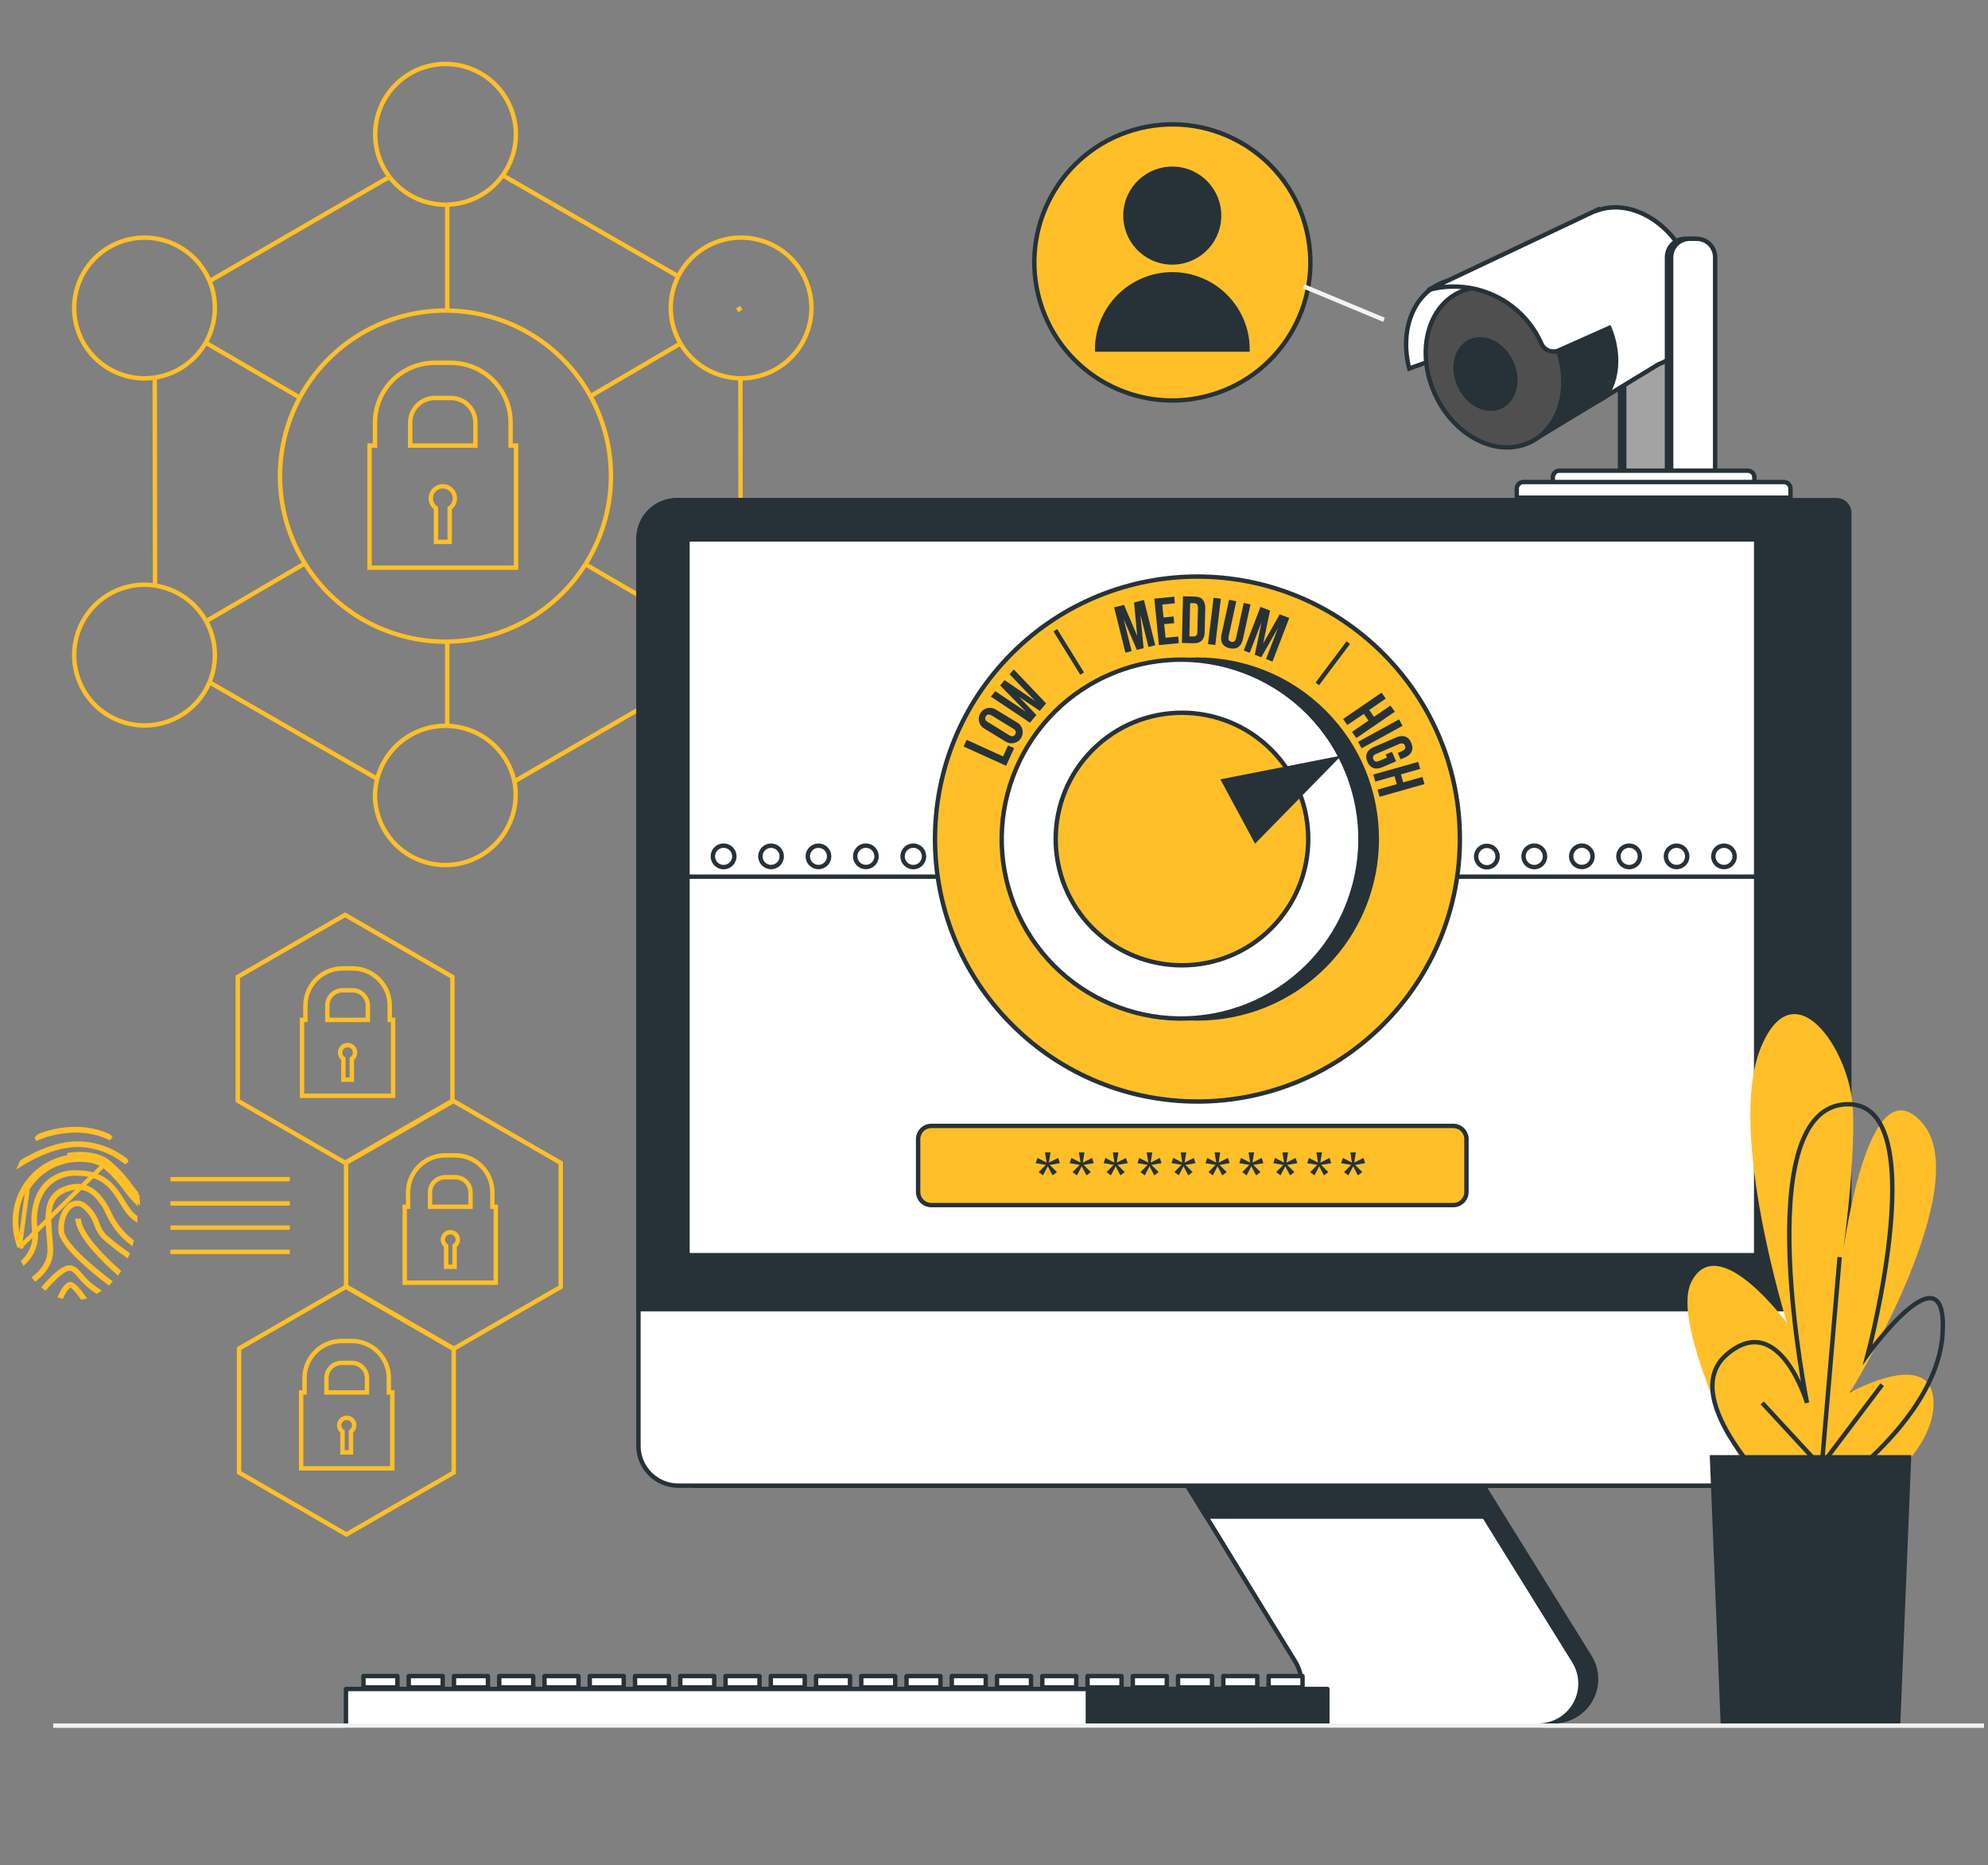 <?xml version="1.0" encoding="UTF-8"?> <svg xmlns="http://www.w3.org/2000/svg" width="452" height="424" viewBox="0 0 452 424" fill="none"><rect x="0" y="0" width="452" height="424" fill="#808080" stroke="none"/><g clip-path="url(#clip0_344_1847)"><path d="M116.091 101.289V96.049C116.086 92.454 114.656 89.007 112.115 86.463C109.573 83.92 106.127 82.487 102.531 82.48H98.832C95.234 82.485 91.786 83.916 89.242 86.46C86.698 89.004 85.267 92.452 85.261 96.049V101.289H84.022V129.049H117.331V101.289H116.091ZM93.261 96.049C93.264 94.573 93.852 93.158 94.896 92.114C95.94 91.07 97.355 90.482 98.832 90.48H102.531C104.006 90.485 105.419 91.074 106.461 92.117C107.503 93.161 108.089 94.575 108.091 96.049V101.289H93.261V96.049Z" stroke="#FFBF29" stroke-miterlimit="10"></path><path d="M103.411 113.29C103.412 112.82 103.292 112.357 103.062 111.947C102.832 111.537 102.5 111.193 102.098 110.949C101.696 110.705 101.238 110.569 100.768 110.554C100.298 110.539 99.832 110.646 99.415 110.864C98.999 111.082 98.645 111.404 98.39 111.799C98.134 112.193 97.985 112.647 97.956 113.117C97.928 113.586 98.021 114.055 98.227 114.478C98.433 114.901 98.744 115.263 99.131 115.53V123.19H102.241V115.53C102.603 115.28 102.899 114.945 103.103 114.555C103.307 114.164 103.413 113.73 103.411 113.29Z" stroke="#FFBF29" stroke-miterlimit="10"></path><path d="M47.641 63.9L88.541 40.21" stroke="#FFBF29" stroke-miterlimit="10"></path><path d="M154.181 156.069L116.961 177.629" stroke="#FFBF29" stroke-miterlimit="10"></path><path d="M114.301 39.859L154.201 62.819" stroke="#FFBF29" stroke-miterlimit="10"></path><path d="M85.771 177.059L47.621 155.109" stroke="#FFBF29" stroke-miterlimit="10"></path><path d="M35.182 85.83L35.252 133.12" stroke="#FFBF29" stroke-miterlimit="10"></path><path d="M168.402 132.92L168.342 86.01" stroke="#FFBF29" stroke-miterlimit="10"></path><path d="M69.311 128.08C72.687 133.526 77.399 138.018 83 141.132C88.6 144.245 94.903 145.876 101.311 145.87H101.711" stroke="#FFBF29" stroke-miterlimit="10"></path><path d="M134.251 90.059C131.034 84.223 126.324 79.347 120.603 75.93C114.882 72.512 108.355 70.676 101.691 70.609" stroke="#FFBF29" stroke-miterlimit="10"></path><path d="M101.691 145.86C107.977 145.792 114.146 144.148 119.632 141.079C125.117 138.009 129.745 133.612 133.091 128.29" stroke="#FFBF29" stroke-miterlimit="10"></path><path d="M134.252 90.06C137.496 95.953 139.1 102.609 138.896 109.333C138.692 116.057 136.688 122.604 133.092 128.29" stroke="#FFBF29" stroke-miterlimit="10"></path><path d="M68.161 90.38C65.022 96.21 63.476 102.765 63.678 109.384C63.88 116.003 65.823 122.451 69.311 128.08" stroke="#FFBF29" stroke-miterlimit="10"></path><path d="M68.16 90.38C71.382 84.398 76.163 79.401 81.996 75.919C87.829 72.436 94.496 70.598 101.29 70.6H101.69" stroke="#FFBF29" stroke-miterlimit="10"></path><path d="M88.551 40.21C90.042 42.176 91.969 43.771 94.179 44.869C96.389 45.967 98.823 46.539 101.291 46.54H101.691" stroke="#FFBF29" stroke-miterlimit="10"></path><path d="M114.301 39.859C112.858 41.869 110.967 43.516 108.779 44.672C106.591 45.828 104.165 46.46 101.691 46.519" stroke="#FFBF29" stroke-miterlimit="10"></path><path d="M114.301 39.86C116.026 37.454 117.049 34.616 117.257 31.663C117.465 28.71 116.85 25.756 115.48 23.132C114.109 20.508 112.038 18.315 109.495 16.798C106.953 15.281 104.04 14.499 101.079 14.54C98.119 14.58 95.228 15.441 92.728 17.026C90.228 18.612 88.216 20.86 86.918 23.52C85.62 26.181 85.085 29.15 85.373 32.096C85.661 35.043 86.761 37.851 88.551 40.21" stroke="#FFBF29" stroke-miterlimit="10"></path><path d="M101.691 165.02C105.283 165.102 108.742 166.391 111.512 168.678C114.282 170.966 116.201 174.119 116.961 177.63" stroke="#FFBF29" stroke-miterlimit="10"></path><path d="M85.772 177.06C86.648 173.61 88.65 170.55 91.461 168.366C94.272 166.182 97.732 164.997 101.291 165H101.691" stroke="#FFBF29" stroke-miterlimit="10"></path><path d="M85.77 177.06C85.427 178.365 85.252 179.71 85.25 181.06C85.306 183.27 85.819 185.445 86.758 187.448C87.697 189.45 89.041 191.236 90.704 192.693C92.368 194.15 94.316 195.246 96.424 195.912C98.533 196.578 100.757 196.8 102.956 196.564C105.154 196.327 107.28 195.638 109.199 194.538C111.118 193.439 112.788 191.954 114.104 190.176C115.42 188.399 116.353 186.368 116.845 184.212C117.336 182.056 117.375 179.822 116.96 177.65" stroke="#FFBF29" stroke-miterlimit="10"></path><path d="M168.341 86.01H168.541C171.386 86.002 174.178 85.236 176.629 83.791C179.08 82.345 181.101 80.272 182.483 77.785C183.866 75.298 184.56 72.487 184.495 69.643C184.43 66.798 183.607 64.022 182.112 61.602C180.617 59.181 178.503 57.203 175.988 55.871C173.474 54.539 170.65 53.902 167.807 54.025C164.965 54.148 162.206 55.027 159.816 56.571C157.426 58.115 155.491 60.269 154.211 62.81" stroke="#FFBF29" stroke-miterlimit="10"></path><path d="M154.71 78.079C153.353 75.782 152.596 73.18 152.509 70.513C152.421 67.847 153.006 65.201 154.21 62.819" stroke="#FFBF29" stroke-miterlimit="10"></path><path d="M168.341 86.01C165.578 85.978 162.87 85.231 160.481 83.841C158.093 82.451 156.105 80.466 154.711 78.08" stroke="#FFBF29" stroke-miterlimit="10"></path><path d="M35.191 85.83C37.596 85.472 39.889 84.572 41.893 83.196C43.898 81.82 45.563 80.005 46.761 77.89" stroke="#FFBF29" stroke-miterlimit="10"></path><path d="M47.65 63.899C46.543 61.224 44.731 58.9 42.406 57.174C40.082 55.448 37.333 54.385 34.452 54.098C31.571 53.812 28.666 54.312 26.047 55.546C23.428 56.78 21.193 58.701 19.58 61.106C17.967 63.51 17.037 66.307 16.888 69.198C16.74 72.089 17.378 74.967 18.736 77.524C20.094 80.081 22.12 82.221 24.599 83.717C27.077 85.214 29.915 86.009 32.81 86.019C33.608 86.017 34.403 85.954 35.19 85.829" stroke="#FFBF29" stroke-miterlimit="10"></path><path d="M47.652 63.899C48.577 66.147 48.977 68.576 48.823 71.002C48.669 73.428 47.964 75.787 46.762 77.899" stroke="#FFBF29" stroke-miterlimit="10"></path><path d="M168.411 132.92C165.627 132.945 162.899 133.697 160.494 135.1C158.09 136.503 156.093 138.509 154.701 140.92" stroke="#FFBF29" stroke-miterlimit="10"></path><path d="M168.412 132.92H168.542C171.389 132.928 174.183 133.696 176.634 135.145C179.086 136.593 181.107 138.67 182.488 141.16C183.869 143.65 184.56 146.464 184.49 149.311C184.421 152.158 183.593 154.934 182.092 157.354C180.591 159.774 178.471 161.749 175.952 163.076C173.432 164.403 170.604 165.034 167.76 164.903C164.915 164.772 162.157 163.884 159.77 162.332C157.383 160.779 155.454 158.617 154.182 156.07" stroke="#FFBF29" stroke-miterlimit="10"></path><path d="M154.7 140.88C153.353 143.167 152.6 145.756 152.509 148.409C152.418 151.062 152.993 153.696 154.18 156.07" stroke="#FFBF29" stroke-miterlimit="10"></path><path d="M35.251 133.12C34.444 132.993 33.628 132.926 32.811 132.92C29.919 132.93 27.084 133.724 24.607 135.217C22.131 136.71 20.105 138.846 18.745 141.398C17.386 143.951 16.744 146.824 16.887 149.713C17.03 152.601 17.954 155.397 19.559 157.802C21.164 160.207 23.392 162.133 26.004 163.373C28.617 164.614 31.516 165.123 34.395 164.847C37.274 164.571 40.024 163.519 42.353 161.805C44.682 160.09 46.502 157.777 47.621 155.11" stroke="#FFBF29" stroke-miterlimit="10"></path><path d="M35.25 133.12C37.677 133.489 39.986 134.412 42 135.816C44.013 137.221 45.676 139.07 46.86 141.22" stroke="#FFBF29" stroke-miterlimit="10"></path><path d="M47.621 155.11C48.548 152.887 48.961 150.483 48.83 148.078C48.698 145.673 48.025 143.328 46.861 141.22" stroke="#FFBF29" stroke-miterlimit="10"></path><path d="M101.682 165.019V145.859" stroke="#FFBF29" stroke-miterlimit="10"></path><path d="M101.682 46.52V70.609" stroke="#FFBF29" stroke-miterlimit="10"></path><path d="M154.701 140.88L133.131 128.29" stroke="#FFBF29" stroke-miterlimit="10"></path><path d="M68.15 90.38L46.75 77.89" stroke="#FFBF29" stroke-miterlimit="10"></path><path d="M69.311 128.08L46.861 141.22" stroke="#FFBF29" stroke-miterlimit="10"></path><path d="M154.71 78.08L134.25 90.06" stroke="#FFBF29" stroke-miterlimit="10"></path><path d="M168.541 69.98L167.611 70.529" stroke="#FFBF29" stroke-miterlimit="10"></path><path d="M102.861 250.24V222.07L78.46 207.979L54.06 222.07V250.24L78.46 264.329L102.861 250.24Z" stroke="#FFBF29" stroke-miterlimit="10"></path><path d="M127.492 292.56V264.38L103.092 250.29L78.682 264.38V292.56L103.092 306.65L127.492 292.56Z" stroke="#FFBF29" stroke-miterlimit="10"></path><path d="M103.162 334.749V306.569L78.752 292.479L54.352 306.569V334.749L78.752 348.839L103.162 334.749Z" stroke="#FFBF29" stroke-miterlimit="10"></path><path d="M88.61 231.849V228.589C88.607 226.354 87.719 224.21 86.138 222.628C84.558 221.046 82.416 220.155 80.18 220.149H77.87C75.634 220.155 73.491 221.046 71.911 222.628C70.331 224.21 69.443 226.354 69.44 228.589V231.849H68.67V249.109H89.38V231.849H88.61ZM74.42 228.589C74.42 227.673 74.783 226.795 75.43 226.146C76.076 225.498 76.954 225.132 77.87 225.129H80.18C81.096 225.132 81.973 225.498 82.62 226.146C83.267 226.795 83.63 227.673 83.63 228.589V231.849H74.42V228.589Z" stroke="#FFBF29" stroke-miterlimit="10"></path><path d="M80.73 239.29C80.731 238.997 80.655 238.709 80.512 238.453C80.368 238.198 80.161 237.984 79.91 237.832C79.659 237.681 79.374 237.596 79.081 237.588C78.788 237.579 78.498 237.646 78.238 237.783C77.979 237.919 77.759 238.12 77.601 238.367C77.442 238.613 77.35 238.896 77.333 239.189C77.316 239.481 77.375 239.773 77.504 240.036C77.633 240.299 77.828 240.524 78.07 240.69V245.45H79.99V240.69C80.218 240.535 80.405 240.326 80.534 240.082C80.663 239.838 80.73 239.566 80.73 239.29Z" stroke="#FFBF29" stroke-miterlimit="10"></path><path d="M111.952 274.339V271.079C111.949 268.844 111.06 266.702 109.48 265.121C107.899 263.541 105.757 262.652 103.522 262.649H101.222C98.986 262.652 96.842 263.541 95.26 265.121C93.678 266.701 92.787 268.844 92.782 271.079V274.339H92.012V291.599H112.722V274.339H111.952ZM97.762 271.079C97.762 270.162 98.126 269.282 98.775 268.633C99.424 267.984 100.304 267.619 101.222 267.619H103.522C104.439 267.622 105.317 267.987 105.965 268.636C106.614 269.284 106.979 270.163 106.982 271.079V274.339H97.762V271.079Z" stroke="#FFBF29" stroke-miterlimit="10"></path><path d="M104.091 281.83C104.094 281.537 104.02 281.248 103.877 280.991C103.735 280.735 103.528 280.519 103.278 280.366C103.027 280.213 102.742 280.128 102.448 280.118C102.155 280.108 101.864 280.175 101.604 280.31C101.344 280.446 101.124 280.647 100.964 280.894C100.805 281.14 100.712 281.424 100.694 281.716C100.677 282.009 100.736 282.302 100.865 282.565C100.994 282.829 101.189 283.054 101.431 283.22V287.98H103.361V283.22C103.587 283.065 103.771 282.858 103.899 282.616C104.026 282.373 104.092 282.104 104.091 281.83Z" stroke="#FFBF29" stroke-miterlimit="10"></path><path d="M88.411 316.54V313.29C88.408 311.054 87.519 308.91 85.939 307.328C84.359 305.746 82.217 304.855 79.981 304.85H77.681C75.443 304.852 73.298 305.742 71.716 307.325C70.133 308.907 69.243 311.052 69.241 313.29V316.55H68.471V333.81H89.191V316.54H88.411ZM74.221 313.29C74.221 312.372 74.585 311.492 75.234 310.843C75.883 310.194 76.763 309.83 77.681 309.83H79.981C80.898 309.83 81.778 310.194 82.427 310.843C83.076 311.492 83.441 312.372 83.441 313.29V316.55H74.221V313.29Z" stroke="#FFBF29" stroke-miterlimit="10"></path><path d="M80.531 324.019C80.531 323.726 80.456 323.438 80.312 323.183C80.169 322.927 79.962 322.713 79.711 322.562C79.46 322.41 79.174 322.326 78.882 322.317C78.589 322.308 78.298 322.376 78.039 322.512C77.78 322.649 77.56 322.85 77.401 323.096C77.243 323.342 77.151 323.626 77.134 323.918C77.117 324.211 77.176 324.503 77.305 324.766C77.434 325.029 77.629 325.254 77.871 325.419V330.179H79.801V325.419C80.026 325.262 80.21 325.052 80.337 324.809C80.464 324.565 80.531 324.294 80.531 324.019Z" stroke="#FFBF29" stroke-miterlimit="10"></path><path d="M24.702 258.248C24.88 258.428 25.058 258.613 25.232 258.803C21.18 256.783 17.041 256.745 13.854 257.239C12.147 257.503 10.706 257.921 9.683 258.276C9.17 258.453 8.753 258.62 8.468 258.739L8.45 258.703C8.591 258.55 8.733 258.399 8.874 258.255C11.351 257.261 18.006 255.238 24.702 258.248Z" stroke="#FFBF29"></path><path d="M17.761 260.24L17.761 260.24H17.75C14.379 260.24 11.017 261.406 8.411 262.629C6.909 263.333 5.644 264.064 4.756 264.617C4.82 264.462 4.886 264.308 4.954 264.155C7.567 262.557 12.611 259.961 17.707 259.96C21.639 260.007 25.444 261.349 28.534 263.776C28.612 263.953 28.689 264.13 28.763 264.308C25.668 261.775 21.799 260.331 17.761 260.24Z" stroke="#FFBF29"></path><path d="M31.151 271.51C30.681 270.96 30.151 270.33 29.671 269.66C28.167 267.534 26.377 265.626 24.351 263.99M31.151 271.51L30.655 271.572C30.66 271.61 30.664 271.648 30.669 271.687C30.671 271.698 30.672 271.709 30.673 271.72M31.151 271.51C31.156 271.55 31.161 271.591 31.166 271.631C31.213 272.002 31.26 272.382 31.29 272.771C31.1 272.575 30.912 272.375 30.729 272.173M31.151 271.51L30.771 271.835C30.739 271.797 30.706 271.759 30.673 271.72M30.673 271.72C30.226 271.196 29.724 270.593 29.264 269.951L29.263 269.948C27.788 267.863 26.032 265.99 24.044 264.385M30.673 271.72C30.692 271.872 30.711 272.022 30.729 272.173M24.044 264.385C24.047 264.387 24.049 264.389 24.052 264.391L24.351 263.99M24.044 264.385C22.57 263.291 19.335 262.411 15.439 263.112L15.438 263.112C13.429 263.467 11.517 264.242 9.828 265.387C8.139 266.531 6.711 268.019 5.636 269.753L5.633 269.758L5.633 269.758C1.857 275.692 3.786 281.777 4.47 283.545M24.044 264.385L4.47 283.545M24.351 263.99C22.741 262.79 19.351 261.9 15.351 262.62L24.351 263.99ZM4.47 283.545L4.758 283.404C4.678 283.194 4.578 282.915 4.471 282.575C4.224 281.791 3.939 280.683 3.788 279.368C3.485 276.739 3.715 273.258 5.868 269.884C6.922 268.18 8.324 266.719 9.983 265.594C11.641 264.469 13.519 263.707 15.493 263.358C19.164 262.691 22.386 263.472 23.878 264.578L23.888 264.585L23.897 264.592C25.862 266.193 27.601 268.052 29.068 270.119M4.47 283.545L6.291 270.15C7.309 268.505 8.662 267.094 10.263 266.008C11.864 264.922 13.676 264.187 15.581 263.85C19.161 263.2 22.231 263.98 23.581 264.98C25.512 266.552 27.221 268.379 28.661 270.41C29.314 271.318 30.03 272.18 30.804 272.987C30.788 272.715 30.76 272.444 30.729 272.173M29.068 270.119C29.068 270.12 29.068 270.12 29.069 270.121L28.661 270.41L29.067 270.118C29.067 270.118 29.067 270.119 29.068 270.119ZM29.068 270.119C29.582 270.835 30.137 271.521 30.729 272.173" stroke="#FFBF29"></path><path d="M29.391 275.36L29.391 275.36L29.399 275.371C29.803 275.878 30.268 276.334 30.782 276.728C30.774 276.822 30.764 276.921 30.753 277.025C30.752 277.034 30.751 277.042 30.75 277.051C30.161 276.623 29.634 276.113 29.187 275.535C28.634 274.806 28.125 274.045 27.662 273.256L27.662 273.256L27.657 273.249L27.637 273.215C26.715 271.706 25.726 270.088 24.182 268.86C22.608 267.609 20.497 266.791 17.372 266.789C16.067 266.73 14.765 266.966 13.564 267.479C12.359 267.993 11.285 268.773 10.424 269.761L10.424 269.761L10.422 269.763C7.989 272.587 7.625 276.689 8.056 279.564L8.056 279.564C8.277 281.019 8.112 282.506 7.579 283.878C7.118 285.062 6.397 286.124 5.471 286.986C5.429 286.907 5.388 286.827 5.347 286.747C6.261 285.884 6.963 284.82 7.396 283.636C7.873 282.331 8.007 280.924 7.785 279.552C7.337 276.551 7.761 272.375 10.207 269.528C11.092 268.531 12.188 267.745 13.416 267.226C14.645 266.706 15.975 266.468 17.308 266.529L17.319 266.529H17.331C20.636 266.529 22.809 267.454 24.378 268.71C25.949 269.967 26.948 271.579 27.876 273.076L27.902 273.117C28.353 273.893 28.851 274.643 29.391 275.36Z" stroke="#FFBF29"></path><path d="M29.808 282.461C27.476 280.665 25.637 278.302 24.47 275.592L24.463 275.578L24.456 275.563C24.151 274.963 23.868 274.406 23.622 274.021L23.618 274.014L23.613 274.008C23.593 273.979 23.573 273.949 23.553 273.919C22.902 272.964 21.99 271.625 20.618 270.778C19.159 269.878 17.239 269.563 14.681 270.617C12.626 271.453 11.69 272.976 11.335 274.801C10.991 276.563 11.181 278.645 11.367 280.69L11.373 280.745L11.373 280.746C11.483 281.949 11.59 283.167 11.59 284.29C11.59 287.304 9.642 289.431 8.067 290.687C8.001 290.61 7.936 290.534 7.87 290.457C9.361 289.292 11.29 287.197 11.29 284.24C11.29 283.189 11.191 282.078 11.088 280.932C11.081 280.86 11.075 280.788 11.068 280.715L11.068 280.714C10.872 278.581 10.678 276.403 11.075 274.526C11.462 272.69 12.407 271.173 14.511 270.302C17.273 269.168 19.271 269.622 20.724 270.53C22.21 271.458 23.172 272.887 23.78 273.801C24.095 274.303 24.38 274.822 24.635 275.356C25.784 278.036 27.59 280.381 29.884 282.176C29.859 282.271 29.834 282.366 29.808 282.461Z" stroke="#FFBF29"></path><path d="M23.715 280.98L23.736 281.004L23.761 281.026C25.405 282.47 27.134 283.816 28.937 285.056C28.899 285.147 28.86 285.236 28.821 285.326C26.983 284.037 25.221 282.644 23.543 281.154C22.807 280.341 22.243 279.388 21.885 278.352C21.382 276.785 20.445 275.393 19.183 274.336C18.826 274.002 18.374 273.787 17.889 273.721C17.399 273.655 16.901 273.745 16.465 273.979C15.618 274.43 14.973 275.315 14.565 276.34C14.152 277.375 13.956 278.609 14.052 279.838C14.117 280.693 14.68 281.682 15.434 282.672C16.206 283.686 17.247 284.787 18.39 285.88C20.508 287.906 23.015 289.939 24.909 291.385C24.843 291.455 24.776 291.524 24.709 291.592C23.031 290.316 20.457 288.269 18.217 286.112C17.017 284.957 15.925 283.781 15.118 282.684C14.301 281.572 13.829 280.608 13.769 279.864C13.685 278.52 13.915 277.197 14.38 276.1C14.846 274.998 15.531 274.162 16.326 273.731C16.792 273.487 17.322 273.388 17.845 273.448C18.37 273.508 18.864 273.724 19.264 274.069L19.27 274.074L19.276 274.078C20.593 275.146 21.578 276.568 22.116 278.177C22.454 279.21 22.998 280.163 23.715 280.98Z" stroke="#FFBF29"></path><path d="M17.93 277.508C18.076 278.364 18.475 279.28 19.007 280.195C19.65 281.301 20.517 282.454 21.467 283.57C23.24 285.651 25.333 287.64 26.894 289.01C26.842 289.087 26.789 289.165 26.735 289.241C25.441 288.105 23.364 286.187 21.51 284.047C20.476 282.854 19.521 281.602 18.81 280.387C18.212 279.364 17.803 278.394 17.651 277.526L17.93 277.508Z" stroke="#FFBF29"></path><path d="M18.139 290.094L18.139 290.094L18.133 290.087C17.705 289.58 17.342 289.162 16.992 288.876C16.623 288.574 16.233 288.389 15.751 288.389C15.318 288.389 14.848 288.608 14.415 288.877C13.962 289.159 13.467 289.549 12.965 289.994C12.071 290.788 11.12 291.789 10.291 292.752C10.219 292.697 10.148 292.642 10.078 292.586C10.761 291.784 11.695 290.759 12.677 289.89C13.251 289.383 13.829 288.94 14.374 288.626C14.927 288.308 15.399 288.149 15.771 288.149C16.81 288.149 17.411 288.828 18.388 289.971C19.489 291.31 20.789 292.471 22.241 293.414C22.154 293.468 22.066 293.521 21.977 293.573C20.53 292.614 19.236 291.441 18.139 290.094Z" stroke="#FFBF29"></path><path d="M16.137 291.954L16.14 291.955C16.308 291.996 16.539 292.122 16.827 292.356C17.108 292.583 17.408 292.886 17.713 293.233C18.157 293.739 18.594 294.32 18.975 294.862C18.873 294.885 18.77 294.905 18.668 294.924C18.228 294.306 17.778 293.726 17.375 293.27C17.145 293.012 16.924 292.784 16.722 292.61C16.539 292.452 16.308 292.281 16.066 292.223L15.802 292.16L15.605 292.347C14.912 293.008 14.368 293.808 14.009 294.693C13.924 294.667 13.839 294.64 13.754 294.613C14.072 293.913 14.444 293.23 14.848 292.72C15.372 292.059 15.801 291.869 16.137 291.954Z" stroke="#FFBF29"></path><path d="M38.75 268.069H65.89" stroke="#FFBF29" stroke-miterlimit="10"></path><path d="M38.75 273.58H65.89" stroke="#FFBF29" stroke-miterlimit="10"></path><path d="M38.75 279.08H65.89" stroke="#FFBF29" stroke-miterlimit="10"></path><path d="M38.75 284.59H65.89" stroke="#FFBF29" stroke-miterlimit="10"></path><path d="M372.58 54.281H374.14C375.254 54.281 376.322 54.723 377.11 55.511C377.897 56.298 378.34 57.367 378.34 58.48V107.68H368.34V58.48C368.34 57.925 368.45 57.376 368.663 56.864C368.877 56.352 369.19 55.887 369.584 55.496C369.978 55.106 370.446 54.797 370.96 54.589C371.474 54.38 372.025 54.275 372.58 54.281Z" fill="white" stroke="#263238" stroke-miterlimit="10"></path><path d="M373.529 54.281H375.089C376.203 54.281 377.271 54.723 378.059 55.511C378.847 56.298 379.289 57.367 379.289 58.48V107.68H369.289V58.48C369.289 57.925 369.399 57.376 369.613 56.864C369.826 56.352 370.139 55.887 370.533 55.496C370.928 55.106 371.395 54.797 371.91 54.589C372.424 54.38 372.974 54.275 373.529 54.281Z" fill="#A3A3A3" stroke="#263238" stroke-miterlimit="10"></path><path d="M347.789 100.59L365.089 90.12L369.739 86.41C369.739 86.41 372.159 80.61 370.739 75.41C369.319 70.21 367.839 70.33 367.839 70.33L351.839 77.71C351.839 77.71 357.239 93.12 347.789 100.59Z" fill="#263238" stroke="#263238" stroke-linecap="round" stroke-linejoin="round"></path><path d="M339.669 76.86L348.499 74.68C343.969 65.68 334.629 61.1 327.359 64.5C320.989 67.5 318.28 75.58 320.41 83.78L339.669 76.86Z" fill="white" stroke="#263238" stroke-miterlimit="10"></path><path d="M347.784 100.589C355.214 97.118 357.666 86.658 353.26 77.226C348.854 67.793 339.258 62.961 331.827 66.433C324.397 69.904 321.945 80.364 326.351 89.796C330.758 99.228 340.353 104.06 347.784 100.589Z" fill="#4F4F4F" stroke="#263238" stroke-linecap="round" stroke-linejoin="round"></path><path d="M343.579 82.29C345.489 86.38 344.419 90.92 341.199 92.43C337.979 93.94 333.809 91.84 331.899 87.75C329.989 83.66 331.049 79.11 334.279 77.61C337.509 76.11 341.669 78.17 343.579 82.29Z" fill="#263238" stroke="#263238" stroke-linecap="round" stroke-linejoin="round"></path><path d="M383.56 59.05C379.36 50.05 370.44 45.25 363.18 47.83V47.71L330.24 63.29L324.67 65.95C329.657 64.557 334.978 64.985 339.678 67.158C344.378 69.332 348.151 73.108 350.32 77.81C350.32 77.91 350.42 78.02 350.46 78.12C350.62 78.485 350.851 78.814 351.14 79.089C351.429 79.363 351.769 79.577 352.141 79.719C352.514 79.86 352.91 79.926 353.309 79.913C353.707 79.899 354.098 79.807 354.46 79.64L365.91 74.54C365.91 74.54 369.86 82.91 365.13 90.1L377.13 82.79C377.45 82.67 377.77 82.54 378.08 82.39C385.52 78.94 387.97 68.48 383.56 59.05Z" fill="white" stroke="#263238" stroke-miterlimit="10"></path><path d="M383.25 54.281H384.81C385.924 54.281 386.992 54.723 387.78 55.511C388.567 56.298 389.01 57.367 389.01 58.48V107.68H379.01V58.48C379.01 57.925 379.12 57.376 379.333 56.864C379.547 56.352 379.86 55.887 380.254 55.496C380.648 55.106 381.116 54.797 381.63 54.589C382.144 54.38 382.695 54.275 383.25 54.281Z" fill="white" stroke="#263238" stroke-miterlimit="10"></path><path d="M384.199 54.281H385.759C386.873 54.281 387.941 54.723 388.729 55.511C389.517 56.298 389.959 57.367 389.959 58.48V107.68H379.959V58.48C379.959 57.925 380.069 57.376 380.282 56.864C380.496 56.352 380.809 55.887 381.203 55.496C381.597 55.106 382.065 54.797 382.579 54.589C383.094 54.38 383.644 54.275 384.199 54.281Z" fill="white" stroke="#263238" stroke-miterlimit="10"></path><path d="M354.559 107H397.379C397.776 107 398.158 107.158 398.439 107.439C398.721 107.721 398.879 108.102 398.879 108.5V110.56H353.059V108.5C353.059 108.102 353.217 107.721 353.498 107.439C353.779 107.158 354.161 107 354.559 107Z" fill="white" stroke="#263238" stroke-miterlimit="10"></path><path d="M346.359 109.58H405.589C405.987 109.58 406.369 109.738 406.65 110.019C406.931 110.301 407.089 110.682 407.089 111.08V113.14H344.859V111.08C344.859 110.682 345.017 110.301 345.299 110.019C345.58 109.738 345.962 109.58 346.359 109.58Z" fill="white" stroke="#263238" stroke-miterlimit="10"></path><path d="M273.862 90.176C290.716 86.139 301.107 69.204 297.07 52.35C293.033 35.496 276.097 25.106 259.243 29.143C242.389 33.18 231.999 50.115 236.036 66.969C240.073 83.823 257.008 94.213 273.862 90.176Z" fill="#FFBF29" stroke="#263238" stroke-miterlimit="10"></path><path d="M276.895 51.474C278.253 45.751 274.713 40.011 268.99 38.654C263.267 37.297 257.527 40.836 256.17 46.559C254.813 52.282 258.352 58.022 264.076 59.379C269.799 60.736 275.538 57.197 276.895 51.474Z" fill="#263238" stroke="#263238" stroke-miterlimit="10"></path><path d="M283.649 79.46C283.649 74.925 281.848 70.576 278.641 67.369C275.434 64.162 271.084 62.36 266.549 62.36C262.014 62.36 257.665 64.162 254.458 67.369C251.251 70.576 249.449 74.925 249.449 79.46H283.649Z" fill="#263238" stroke="#263238" stroke-miterlimit="10"></path><path d="M296.41 65.09L314.67 72.7" stroke="#F2F2F2" stroke-miterlimit="10"></path><path d="M361.419 376.62L330.369 326.62L267.959 327.74L298.009 376.69C299.209 378.641 299.667 380.957 299.299 383.217C298.932 385.477 297.764 387.53 296.009 389L288.919 389.5H206.359V391.29H353.289C355.003 391.296 356.687 390.841 358.165 389.974C359.643 389.106 360.861 387.858 361.692 386.359C362.523 384.86 362.936 383.165 362.888 381.452C362.84 379.739 362.333 378.07 361.419 376.62Z" fill="#263238" stroke="#263238" stroke-linecap="round" stroke-linejoin="round"></path><path d="M326.84 327.649L357.89 377.649C358.795 379.099 359.296 380.765 359.34 382.473C359.384 384.182 358.969 385.871 358.14 387.366C357.31 388.86 356.095 390.105 354.621 390.971C353.148 391.836 351.469 392.292 349.76 392.289H286.33C288.031 392.289 289.702 391.834 291.17 390.973C292.638 390.112 293.849 388.874 294.679 387.389C295.51 385.903 295.929 384.223 295.894 382.522C295.859 380.821 295.371 379.159 294.48 377.709L264.43 328.759L326.84 327.649Z" fill="white" stroke="#263238" stroke-linecap="round" stroke-linejoin="round"></path><path d="M325.09 324.83L262.68 325.94L274.23 344.77H337.47L325.09 324.83Z" fill="#263238" stroke="#263238" stroke-linecap="round" stroke-linejoin="round"></path><path d="M158.101 337.739L417.551 337.739C419.158 337.739 420.461 336.436 420.461 334.829V116.619C420.461 115.012 419.158 113.709 417.551 113.709L158.101 113.709C156.494 113.709 155.191 115.012 155.191 116.619V334.829C155.191 336.436 156.494 337.739 158.101 337.739Z" fill="#263238" stroke="#263238" stroke-linecap="round" stroke-linejoin="round"></path><path d="M154.22 337.739L401.37 337.739C406.373 337.739 410.43 333.683 410.43 328.679V122.769C410.43 117.766 406.373 113.709 401.37 113.709L154.22 113.709C149.216 113.709 145.16 117.766 145.16 122.769V328.679C145.16 333.683 149.216 337.739 154.22 337.739Z" fill="white" stroke="#263238" stroke-linecap="round" stroke-linejoin="round"></path><path d="M153.82 113.71H401.82C404.115 113.713 406.315 114.626 407.937 116.25C409.559 117.874 410.47 120.075 410.47 122.37V297.62H145.17V122.37C145.17 120.075 146.081 117.874 147.703 116.25C149.325 114.626 151.525 113.713 153.82 113.71Z" fill="#263238" stroke="#263238" stroke-linecap="round" stroke-linejoin="round"></path><path d="M156.311 285.35L399.291 285.35V122.62L156.311 122.62L156.311 285.35Z" fill="white" stroke="#263238" stroke-linecap="round" stroke-linejoin="round"></path><path d="M156.75 199.29H399.42" stroke="#263238" stroke-miterlimit="10"></path><path d="M166.96 194.679C166.96 195.162 166.817 195.634 166.548 196.036C166.28 196.437 165.898 196.75 165.451 196.934C165.005 197.119 164.514 197.167 164.04 197.072C163.567 196.977 163.132 196.743 162.791 196.401C162.45 196.059 162.219 195.623 162.126 195.149C162.033 194.675 162.082 194.184 162.269 193.739C162.455 193.293 162.769 192.913 163.172 192.646C163.574 192.379 164.047 192.237 164.53 192.239C164.85 192.239 165.167 192.302 165.462 192.425C165.758 192.548 166.026 192.728 166.252 192.955C166.478 193.181 166.656 193.45 166.778 193.746C166.9 194.042 166.961 194.359 166.96 194.679Z" stroke="#263238" stroke-miterlimit="10"></path><path d="M175.311 197.11C176.653 197.11 177.741 196.022 177.741 194.68C177.741 193.338 176.653 192.25 175.311 192.25C173.969 192.25 172.881 193.338 172.881 194.68C172.881 196.022 173.969 197.11 175.311 197.11Z" stroke="#263238" stroke-miterlimit="10"></path><path d="M186.09 197.11C187.432 197.11 188.52 196.022 188.52 194.68C188.52 193.338 187.432 192.25 186.09 192.25C184.748 192.25 183.66 193.338 183.66 194.68C183.66 196.022 184.748 197.11 186.09 197.11Z" stroke="#263238" stroke-miterlimit="10"></path><path d="M199.299 194.679C199.297 195.159 199.153 195.628 198.885 196.027C198.617 196.425 198.237 196.735 197.792 196.917C197.348 197.1 196.86 197.146 196.389 197.051C195.919 196.956 195.487 196.724 195.148 196.384C194.809 196.044 194.578 195.611 194.485 195.14C194.392 194.669 194.441 194.18 194.625 193.737C194.81 193.294 195.121 192.915 195.52 192.648C195.92 192.382 196.389 192.239 196.869 192.239C197.189 192.239 197.506 192.302 197.802 192.425C198.097 192.548 198.365 192.728 198.591 192.955C198.817 193.181 198.996 193.45 199.117 193.746C199.239 194.042 199.301 194.359 199.299 194.679Z" stroke="#263238" stroke-miterlimit="10"></path><path d="M210.091 194.679C210.091 195.162 209.948 195.634 209.68 196.035C209.412 196.436 209.031 196.749 208.585 196.934C208.139 197.118 207.648 197.167 207.175 197.072C206.702 196.978 206.267 196.746 205.926 196.405C205.584 196.063 205.352 195.629 205.258 195.155C205.164 194.682 205.212 194.191 205.397 193.746C205.581 193.3 205.894 192.919 206.295 192.651C206.697 192.382 207.168 192.239 207.651 192.239C207.972 192.238 208.29 192.3 208.586 192.422C208.883 192.544 209.152 192.724 209.379 192.951C209.606 193.178 209.786 193.447 209.908 193.744C210.03 194.041 210.092 194.358 210.091 194.679Z" stroke="#263238" stroke-miterlimit="10"></path><path d="M340.501 194.679C340.511 195.165 340.375 195.643 340.112 196.051C339.848 196.46 339.469 196.78 339.022 196.972C338.576 197.163 338.082 197.217 337.605 197.126C337.127 197.035 336.688 196.804 336.343 196.462C335.998 196.119 335.763 195.682 335.668 195.205C335.573 194.729 335.623 194.235 335.811 193.786C335.998 193.338 336.316 192.956 336.722 192.689C337.128 192.423 337.605 192.283 338.091 192.289C338.725 192.294 339.332 192.547 339.782 192.994C340.232 193.44 340.49 194.045 340.501 194.679Z" stroke="#263238" stroke-miterlimit="10"></path><path d="M351.28 194.679C351.28 195.162 351.137 195.634 350.868 196.036C350.6 196.437 350.218 196.75 349.772 196.934C349.325 197.119 348.834 197.167 348.361 197.072C347.887 196.977 347.452 196.743 347.111 196.401C346.771 196.059 346.539 195.623 346.446 195.149C346.353 194.675 346.403 194.184 346.589 193.739C346.775 193.293 347.09 192.913 347.492 192.646C347.895 192.379 348.367 192.237 348.85 192.239C349.17 192.239 349.487 192.302 349.783 192.425C350.078 192.548 350.346 192.728 350.572 192.955C350.798 193.181 350.977 193.45 351.098 193.746C351.22 194.042 351.282 194.359 351.28 194.679Z" stroke="#263238" stroke-miterlimit="10"></path><path d="M362.09 194.679C362.088 195.159 361.944 195.628 361.676 196.027C361.408 196.425 361.028 196.735 360.583 196.917C360.139 197.1 359.651 197.146 359.18 197.051C358.71 196.956 358.278 196.724 357.939 196.384C357.6 196.044 357.369 195.611 357.276 195.14C357.183 194.669 357.232 194.18 357.416 193.737C357.601 193.294 357.912 192.915 358.311 192.648C358.711 192.382 359.18 192.239 359.66 192.239C359.98 192.239 360.297 192.302 360.593 192.425C360.888 192.548 361.156 192.728 361.382 192.955C361.608 193.181 361.787 193.45 361.908 193.746C362.03 194.042 362.092 194.359 362.09 194.679Z" stroke="#263238" stroke-miterlimit="10"></path><path d="M372.851 194.679C372.851 195.162 372.708 195.634 372.439 196.035C372.171 196.436 371.79 196.749 371.344 196.934C370.899 197.118 370.408 197.167 369.935 197.072C369.461 196.978 369.027 196.746 368.685 196.405C368.344 196.063 368.112 195.629 368.018 195.155C367.923 194.682 367.972 194.191 368.156 193.746C368.341 193.3 368.654 192.919 369.055 192.651C369.456 192.382 369.928 192.239 370.411 192.239C370.732 192.238 371.049 192.3 371.346 192.422C371.643 192.544 371.912 192.724 372.139 192.951C372.366 193.178 372.546 193.447 372.668 193.744C372.79 194.041 372.852 194.358 372.851 194.679Z" stroke="#263238" stroke-miterlimit="10"></path><path d="M381.19 197.11C382.532 197.11 383.62 196.022 383.62 194.68C383.62 193.338 382.532 192.25 381.19 192.25C379.848 192.25 378.76 193.338 378.76 194.68C378.76 196.022 379.848 197.11 381.19 197.11Z" stroke="#263238" stroke-miterlimit="10"></path><path d="M391.971 197.11C393.313 197.11 394.401 196.022 394.401 194.68C394.401 193.338 393.313 192.25 391.971 192.25C390.629 192.25 389.541 193.338 389.541 194.68C389.541 196.022 390.629 197.11 391.971 197.11Z" stroke="#263238" stroke-miterlimit="10"></path><path d="M330.42 255.96H211.75C210.093 255.96 208.75 257.303 208.75 258.96V270.96C208.75 272.617 210.093 273.96 211.75 273.96H330.42C332.077 273.96 333.42 272.617 333.42 270.96V258.96C333.42 257.303 332.077 255.96 330.42 255.96Z" fill="#FFBF29" stroke="#263238" stroke-linecap="round" stroke-linejoin="round"></path><path d="M237.96 264.289L237.59 261.979H238.85L238.49 264.289L240.58 263.24L240.97 264.43L238.67 264.819L240.31 266.46L239.31 267.199L238.23 265.129L237.15 267.199L236.15 266.46L237.78 264.819L235.49 264.43L235.88 263.24L237.96 264.289Z" fill="#263238"></path><path d="M245.669 264.289L245.309 261.979H246.569L246.199 264.289L248.289 263.24L248.679 264.43L246.389 264.819L248.019 266.46L247.019 267.199L245.939 265.129L244.859 267.199L243.859 266.46L245.499 264.819L243.199 264.43L243.589 263.24L245.669 264.289Z" fill="#263238"></path><path d="M253.38 264.289L253.02 261.979H254.28L253.92 264.289L256 263.24L256.4 264.43L254.1 264.819L255.74 266.46L254.74 267.199L253.66 265.129L252.58 267.199L251.58 266.46L253.22 264.819L250.93 264.43L251.32 263.24L253.38 264.289Z" fill="#263238"></path><path d="M261.091 264.289L260.721 261.979H261.991L261.621 264.289L263.711 263.24L264.101 264.43L261.801 264.819L263.441 266.46L262.441 267.199L261.361 265.129L260.291 267.199L259.291 266.46L260.931 264.819L258.631 264.43L259.021 263.24L261.091 264.289Z" fill="#263238"></path><path d="M268.81 264.289L268.45 261.979H269.71L269.34 264.289L271.43 263.24L271.82 264.43L269.53 264.819L271.17 266.46L270.17 267.199L269.09 265.109L268.01 267.18L267.01 266.439L268.65 264.799L266.35 264.409L266.75 263.219L268.81 264.289Z" fill="#263238"></path><path d="M276.53 264.289L276.16 261.979H277.42L277.09 264.289L279.18 263.24L279.57 264.43L277.27 264.819L278.91 266.46L277.91 267.199L276.83 265.129L275.75 267.199L274.75 266.46L276.38 264.819L274.09 264.43L274.48 263.24L276.53 264.289Z" fill="#263238"></path><path d="M284.24 264.289L283.88 261.979H285.14L284.77 264.289L286.86 263.24L287.25 264.43L284.96 264.819L286.59 266.46L285.59 267.199L284.51 265.129L283.43 267.199L282.43 266.46L284.07 264.819L281.77 264.43L282.16 263.24L284.24 264.289Z" fill="#263238"></path><path d="M291.95 264.289L291.59 261.979H292.85L292.49 264.289L294.57 263.24L294.97 264.43L292.67 264.819L294.31 266.46L293.31 267.199L292.23 265.129L291.15 267.199L290.15 266.46L291.79 264.819L289.5 264.43L289.89 263.24L291.95 264.289Z" fill="#263238"></path><path d="M299.671 264.289L299.301 261.979H300.561L300.201 264.289L302.291 263.24L302.681 264.43L300.381 264.819L302.021 266.46L301.021 267.199L299.941 265.129L298.871 267.199L297.871 266.46L299.511 264.819L297.211 264.43L297.601 263.24L299.671 264.289Z" fill="#263238"></path><path d="M307.38 264.289L307.02 261.979H308.28L307.91 264.289L310 263.24L310.39 264.43L308.1 264.819L309.74 266.46L308.74 267.199L307.66 265.129L306.58 267.199L305.58 266.46L307.22 264.819L304.92 264.43L305.32 263.24L307.38 264.289Z" fill="#263238"></path><path d="M314.448 232.935C337.751 209.633 337.751 171.852 314.448 148.549C291.146 125.247 253.365 125.247 230.062 148.549C206.76 171.852 206.76 209.633 230.062 232.935C253.365 256.238 291.146 256.238 314.448 232.935Z" fill="#FFBF29" stroke="#263238" stroke-linecap="round" stroke-linejoin="round"></path><path d="M301.091 219.578C317.017 203.652 317.017 177.832 301.091 161.906C285.166 145.981 259.345 145.981 243.42 161.906C227.494 177.832 227.494 203.652 243.42 219.578C259.345 235.504 285.166 235.504 301.091 219.578Z" fill="#263238" stroke="#263238" stroke-linecap="round" stroke-linejoin="round"></path><path d="M283.762 228.587C304.656 220.179 314.778 196.425 306.37 175.531C297.962 154.637 274.208 144.515 253.314 152.923C232.42 161.331 222.298 185.084 230.706 205.978C239.114 226.872 262.868 236.994 283.762 228.587Z" fill="white" stroke="#263238" stroke-linecap="round" stroke-linejoin="round"></path><path d="M289.038 211.042C300.25 199.83 300.25 181.652 289.038 170.44C277.826 159.228 259.648 159.228 248.436 170.44C237.224 181.652 237.224 199.83 248.436 211.042C259.648 222.254 277.826 222.254 289.038 211.042Z" fill="#FFBF29" stroke="#263238" stroke-linecap="round" stroke-linejoin="round"></path><path d="M219.09 169.709L219.78 168.189L228.06 171.959L229.2 169.469L230.58 170.089L228.75 174.089L219.09 169.709Z" fill="#263238"></path><path d="M223.811 165.64C223.516 165.473 223.258 165.248 223.052 164.979C222.846 164.71 222.696 164.403 222.61 164.075C222.525 163.747 222.507 163.405 222.556 163.07C222.606 162.735 222.722 162.413 222.898 162.124C223.074 161.834 223.307 161.583 223.582 161.385C223.857 161.187 224.169 161.047 224.499 160.972C224.83 160.897 225.172 160.889 225.505 160.949C225.839 161.009 226.157 161.135 226.441 161.32L231.151 164.18C231.462 164.339 231.737 164.56 231.959 164.83C232.181 165.1 232.344 165.413 232.44 165.749C232.535 166.085 232.56 166.437 232.513 166.783C232.466 167.129 232.348 167.462 232.167 167.761C231.986 168.059 231.745 168.317 231.459 168.518C231.173 168.72 230.849 168.86 230.507 168.93C230.165 169 229.812 168.999 229.47 168.927C229.128 168.855 228.805 168.713 228.521 168.51L223.811 165.64ZM229.481 167.14C230.131 167.53 230.551 167.4 230.821 166.94C231.091 166.48 231.021 166.05 230.381 165.66L225.481 162.66C224.831 162.26 224.411 162.4 224.141 162.85C223.871 163.3 223.941 163.74 224.581 164.13L229.481 167.14Z" fill="#263238"></path><path d="M231.701 158.44L235.641 162.54L234.171 164.29L225.291 158.36L226.291 157.12L233.291 161.83L227.401 155.83L228.401 154.61L235.401 159.39L229.551 153.29L230.491 152.17L237.851 159.91L236.421 161.6L231.701 158.44Z" fill="#263238"></path><path d="M258.561 144.549L257.841 136.959L260.091 136.399L262.661 146.699L261.131 147.079L259.281 139.699L260.011 147.359L258.481 147.739L255.481 140.739L257.291 148.019L255.881 148.379L253.311 138.079L255.561 137.519L258.561 144.549Z" fill="#263238"></path><path d="M264.549 140.38L266.829 140.15L266.979 141.66L264.699 141.89L265.009 144.98L267.879 144.7L268.029 146.21L263.499 146.65L262.449 136.09L266.979 135.64L267.129 137.15L264.259 137.43L264.549 140.38Z" fill="#263238"></path><path d="M268.971 135.56L271.611 135.62C273.271 135.62 274.071 136.62 274.031 138.3L273.901 143.67C273.901 145.37 273.021 146.27 271.361 146.23L268.721 146.17L268.971 135.56ZM270.601 137.12L270.421 144.69H271.361C271.891 144.69 272.221 144.43 272.241 143.69L272.371 138.17C272.371 137.41 272.071 137.17 271.541 137.12H270.601Z" fill="#263238"></path><path d="M275.92 135.899L277.58 136.099L276.31 146.639L274.65 146.439L275.92 135.899Z" fill="#263238"></path><path d="M281.091 136.7L279.341 144.7C279.181 145.45 279.451 145.78 279.971 145.9C280.491 146.02 280.871 145.81 281.031 145.07L282.781 137.07L284.321 137.4L282.591 145.3C282.231 146.96 281.201 147.72 279.591 147.37C277.981 147.02 277.371 145.89 277.731 144.23L279.451 136.34L281.091 136.7Z" fill="#263238"></path><path d="M287.199 146.29L290.959 139.66L293.129 140.49L289.319 150.4L287.849 149.83L290.579 142.73L286.769 149.42L285.299 148.85L286.839 141.4L284.139 148.4L282.779 147.88L286.589 137.97L288.759 138.8L287.199 146.29Z" fill="#263238"></path><path d="M306.321 164.819L305.381 163.449L314.131 157.449L315.071 158.819L311.321 161.389L312.391 162.959L316.141 160.389L317.141 161.789L308.391 167.789L307.391 166.389L311.141 163.809L310.091 162.289L306.321 164.819Z" fill="#263238"></path><path d="M318.089 163.54L318.889 165L309.579 170.11L308.779 168.64L318.089 163.54Z" fill="#263238"></path><path d="M316.489 170.92L317.419 173.07L314.319 174.4C312.759 175.07 311.539 174.67 310.889 173.17C310.239 171.67 310.799 170.5 312.349 169.83L317.419 167.65C318.989 166.97 320.209 167.37 320.859 168.87C321.509 170.37 320.949 171.54 319.389 172.21L318.439 172.62L317.819 171.17L318.819 170.72C319.509 170.42 319.639 170 319.439 169.52C319.239 169.04 318.829 168.84 318.129 169.14L312.869 171.4C312.169 171.7 312.049 172.12 312.259 172.6C312.469 173.08 312.859 173.29 313.549 172.99L315.349 172.22L315.049 171.52L316.489 170.92Z" fill="#263238"></path><path d="M312.69 177.679L312.23 176.079L322.45 173.199L322.9 174.799L318.52 176.039L319.04 177.859L323.41 176.629L323.87 178.259L313.66 181.139L313.2 179.509L317.58 178.269L317.06 176.449L312.69 177.679Z" fill="#263238"></path><path d="M239.939 143.27L246.039 153.13" stroke="#263238" stroke-miterlimit="10"></path><path d="M306.55 146.09L299.51 155.47" stroke="#263238" stroke-miterlimit="10"></path><path d="M303.5 172.56L278.23 177.53L285.47 190.96L303.5 172.56Z" fill="#263238" stroke="#263238" stroke-miterlimit="10"></path><path d="M90.361 381.029H82.641V383.599H90.361V381.029Z" fill="white" stroke="#263238" stroke-linecap="round" stroke-linejoin="round"></path><path d="M100.65 381.029H92.93V383.599H100.65V381.029Z" fill="white" stroke="#263238" stroke-linecap="round" stroke-linejoin="round"></path><path d="M110.941 381.029H103.221V383.599H110.941V381.029Z" fill="white" stroke="#263238" stroke-linecap="round" stroke-linejoin="round"></path><path d="M121.23 381.029H113.51V383.599H121.23V381.029Z" fill="white" stroke="#263238" stroke-linecap="round" stroke-linejoin="round"></path><path d="M131.521 381.029H123.801V383.599H131.521V381.029Z" fill="white" stroke="#263238" stroke-linecap="round" stroke-linejoin="round"></path><path d="M141.81 381.029H134.09V383.599H141.81V381.029Z" fill="white" stroke="#263238" stroke-linecap="round" stroke-linejoin="round"></path><path d="M152.101 381.029H144.381V383.599H152.101V381.029Z" fill="white" stroke="#263238" stroke-linecap="round" stroke-linejoin="round"></path><path d="M162.39 381.029H154.67V383.599H162.39V381.029Z" fill="white" stroke="#263238" stroke-linecap="round" stroke-linejoin="round"></path><path d="M172.681 381.029H164.961V383.599H172.681V381.029Z" fill="white" stroke="#263238" stroke-linecap="round" stroke-linejoin="round"></path><path d="M182.97 381.029H175.25V383.599H182.97V381.029Z" fill="white" stroke="#263238" stroke-linecap="round" stroke-linejoin="round"></path><path d="M193.261 381.029H185.541V383.599H193.261V381.029Z" fill="white" stroke="#263238" stroke-linecap="round" stroke-linejoin="round"></path><path d="M203.54 381.029H195.82V383.599H203.54V381.029Z" fill="white" stroke="#263238" stroke-linecap="round" stroke-linejoin="round"></path><path d="M213.829 381.029H206.109V383.599H213.829V381.029Z" fill="white" stroke="#263238" stroke-linecap="round" stroke-linejoin="round"></path><path d="M224.12 381.029H216.4V383.599H224.12V381.029Z" fill="white" stroke="#263238" stroke-linecap="round" stroke-linejoin="round"></path><path d="M234.409 381.029H226.689V383.599H234.409V381.029Z" fill="white" stroke="#263238" stroke-linecap="round" stroke-linejoin="round"></path><path d="M244.7 381.029H236.98V383.599H244.7V381.029Z" fill="white" stroke="#263238" stroke-linecap="round" stroke-linejoin="round"></path><path d="M254.99 381.029H247.27V383.599H254.99V381.029Z" fill="white" stroke="#263238" stroke-linecap="round" stroke-linejoin="round"></path><path d="M265.281 381.029H257.561V383.599H265.281V381.029Z" fill="white" stroke="#263238" stroke-linecap="round" stroke-linejoin="round"></path><path d="M275.57 381.029H267.85V383.599H275.57V381.029Z" fill="white" stroke="#263238" stroke-linecap="round" stroke-linejoin="round"></path><path d="M285.861 381.029H278.141V383.599H285.861V381.029Z" fill="white" stroke="#263238" stroke-linecap="round" stroke-linejoin="round"></path><path d="M296.15 381.029H288.43V383.599H296.15V381.029Z" fill="white" stroke="#263238" stroke-linecap="round" stroke-linejoin="round"></path><path d="M301.76 383.97H78.66V392.29H301.76V383.97Z" fill="white" stroke="#263238" stroke-linecap="round" stroke-linejoin="round"></path><path d="M301.76 383.97H247.34V392.29H301.76V383.97Z" fill="#263238" stroke="#263238" stroke-linecap="round" stroke-linejoin="round"></path><path d="M404.969 349.71C404.969 349.71 378.469 303.18 384.589 291.35C390.709 279.52 406.319 300.81 406.319 300.81C406.319 300.81 392.739 257.44 400.209 238.52C407.679 219.6 420.589 238.52 421.269 251.92C421.949 265.32 418.549 288.2 418.549 288.2C418.549 288.2 423.979 240.88 436.889 255.08C449.799 269.28 420.589 316.59 420.589 316.59C420.589 316.59 440.289 305.59 439.589 319.74C438.889 333.89 415.809 346.55 415.809 346.55" fill="#FFBF29"></path><path d="M405.189 341.031C405.189 341.031 380.679 318.161 392.619 307.911C404.559 297.661 410.849 318.911 410.849 318.911C410.849 318.911 397.649 253.461 419.019 251.091C440.389 248.721 424.679 307.871 424.679 307.871C424.679 307.871 442.909 282.641 441.679 303.141C440.449 323.641 413.389 340.991 413.389 340.991" stroke="#263238" stroke-miterlimit="10"></path><path d="M417.23 336.871L400.66 318.921" stroke="#263238" stroke-miterlimit="10"></path><path d="M413.779 338.25L418.269 285.78" stroke="#263238" stroke-miterlimit="10"></path><path d="M413.09 334.45L427.93 314.78" stroke="#263238" stroke-miterlimit="10"></path><path d="M432.049 392.29L434.559 330.79H388.729L391.229 392.29H432.049Z" fill="#263238"></path><path d="M451.09 392.29H12.09" stroke="#F2F2F2" stroke-miterlimit="10"></path></g><defs><clipPath id="clip0_344_1847"><rect width="450.43" height="423.08" fill="white" transform="translate(0.66)"></rect></clipPath></defs></svg> 